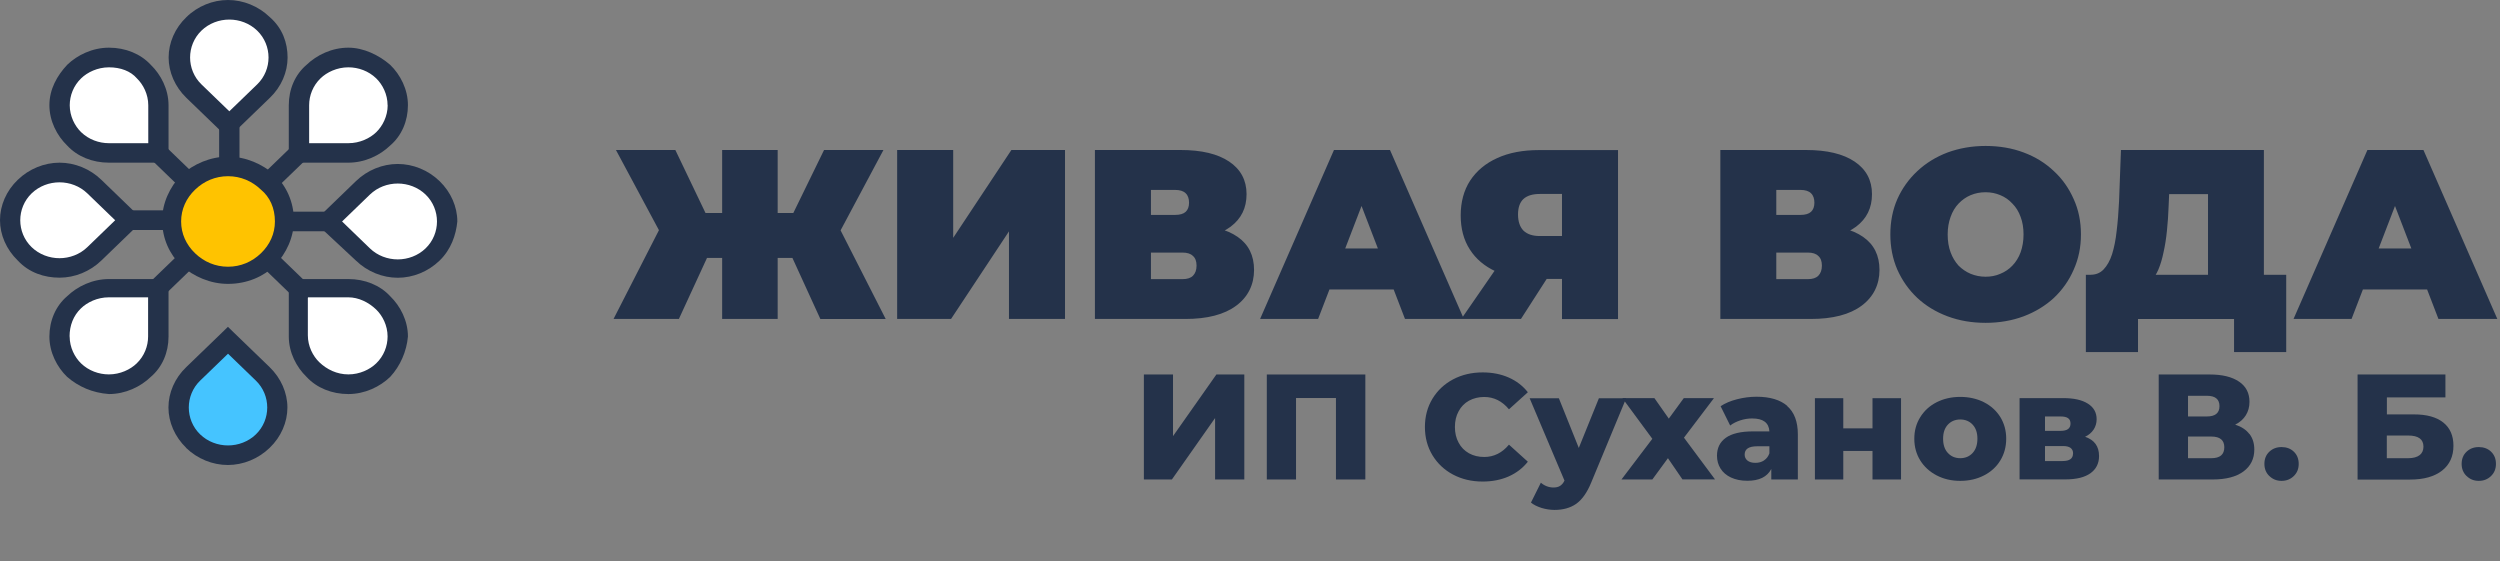 <?xml version="1.0" encoding="UTF-8"?> <svg xmlns="http://www.w3.org/2000/svg" id="Layer_1" version="1.1" viewBox="0 0 290 65.13"><rect x="0" y="0" width="290" height="65.13" fill="#808080" stroke="none"/><defs><style> .st0 { fill: #45c4ff; } .st0, .st1, .st2 { fill-rule: evenodd; } .st1 { fill: #fff; } .st2 { fill: #ffc300; } .st3 { fill: #24324a; } </style></defs><path class="st3" d="M95.16,37l-4.2-9.18,5.54-3.08,6.24,12.26h-7.59ZM88.3,29.92v-5.21h6.52v5.21h-6.52ZM96.87,27.9l-6.1-.62,4.82-9.88h6.89l-5.6,10.5ZM78.76,37h-7.59l6.27-12.26,5.54,3.08-4.23,9.18ZM90.21,37h-6.44v-19.6h6.44v19.6ZM85.67,29.92h-6.58v-5.21h6.58v5.21ZM77.08,27.9l-5.63-10.5h6.89l4.73,9.88-5.99.62ZM104.07,37v-19.6h6.5v10.19l6.75-10.19h6.22v19.6h-6.5v-10.16l-6.72,10.16h-6.24ZM127.01,37v-19.6h9.94c2.43,0,4.3.45,5.63,1.34,1.34.9,2.02,2.16,2.02,3.78s-.62,2.85-1.85,3.78c-1.23.91-2.89,1.37-4.98,1.37l.56-1.51c2.22,0,3.97.44,5.24,1.32,1.27.88,1.9,2.16,1.9,3.84s-.69,3.12-2.07,4.14c-1.38,1.03-3.35,1.54-5.91,1.54h-10.47ZM133.51,32.38h3.67c.54,0,.94-.13,1.2-.39.28-.28.42-.67.42-1.18s-.14-.88-.42-1.12c-.26-.26-.66-.39-1.2-.39h-3.67v3.08ZM133.51,24.93h2.8c.56,0,.97-.12,1.23-.36.26-.24.39-.6.39-1.06s-.13-.85-.39-1.09c-.26-.26-.67-.39-1.23-.39h-2.8v2.91ZM146.17,37l8.57-19.6h6.5l8.57,19.6h-6.83l-6.33-16.46h2.58l-6.33,16.46h-6.72ZM151.27,33.58l1.68-4.76h9.02l1.68,4.76h-12.38ZM181.19,37v-5.96l1.54,1.32h-4.51c-1.81,0-3.38-.29-4.7-.87-1.31-.6-2.32-1.45-3.02-2.55-.71-1.1-1.06-2.42-1.06-3.95s.36-2.91,1.09-4.03c.75-1.14,1.8-2.02,3.16-2.63,1.36-.62,2.97-.92,4.82-.92h9.18v19.6h-6.5ZM169.51,37l4.93-7.14h6.58l-4.59,7.14h-6.92ZM181.19,28.96v-8.06l1.54,1.6h-4.12c-.84,0-1.48.2-1.9.59-.41.39-.62.99-.62,1.79s.21,1.45.64,1.88c.43.41,1.06.62,1.88.62h4.12l-1.54,1.6ZM199.56,37v-19.6h9.94c2.43,0,4.3.45,5.63,1.34,1.34.9,2.02,2.16,2.02,3.78s-.62,2.85-1.85,3.78c-1.23.91-2.89,1.37-4.98,1.37l.56-1.51c2.22,0,3.97.44,5.24,1.32,1.27.88,1.9,2.16,1.9,3.84s-.69,3.12-2.07,4.14c-1.38,1.03-3.35,1.54-5.91,1.54h-10.47ZM206.05,32.38h3.67c.54,0,.94-.13,1.2-.39.28-.28.42-.67.42-1.18s-.14-.88-.42-1.12c-.26-.26-.66-.39-1.2-.39h-3.67v3.08ZM206.05,24.93h2.8c.56,0,.97-.12,1.23-.36.26-.24.39-.6.39-1.06s-.13-.85-.39-1.09c-.26-.26-.67-.39-1.23-.39h-2.8v2.91ZM230.33,37.45c-1.59,0-3.06-.25-4.42-.76-1.34-.5-2.51-1.21-3.5-2.13-.99-.93-1.76-2.03-2.32-3.28-.54-1.25-.81-2.61-.81-4.09s.27-2.86.81-4.09c.56-1.25,1.33-2.33,2.32-3.25.99-.93,2.16-1.65,3.5-2.16,1.36-.5,2.84-.76,4.42-.76s3.08.25,4.42.76c1.34.5,2.51,1.22,3.5,2.16.99.91,1.75,2,2.3,3.25.56,1.23.84,2.59.84,4.09s-.28,2.84-.84,4.09c-.54,1.25-1.31,2.34-2.3,3.28-.99.91-2.16,1.62-3.5,2.13-1.34.5-2.82.76-4.42.76ZM230.33,32.1c.62,0,1.19-.11,1.71-.34.54-.22,1.01-.54,1.4-.95.41-.43.73-.94.95-1.54.22-.62.34-1.31.34-2.07s-.11-1.45-.34-2.04c-.22-.62-.54-1.13-.95-1.54-.39-.43-.86-.76-1.4-.98-.52-.22-1.09-.34-1.71-.34s-1.19.11-1.74.34c-.52.22-.99.55-1.4.98-.39.41-.7.92-.92,1.54-.22.6-.34,1.28-.34,2.04s.11,1.46.34,2.07c.22.6.53,1.11.92,1.54.41.41.88.73,1.4.95.54.22,1.12.34,1.74.34ZM256.13,34.2v-11.68h-4.51l-.06,1.4c-.04,1.03-.1,1.99-.2,2.88-.09.9-.22,1.72-.39,2.46-.15.75-.35,1.41-.59,1.99-.24.56-.54,1.03-.9,1.4l-6.97-.78c.62,0,1.12-.21,1.51-.62.41-.43.74-1.02.98-1.76.24-.77.42-1.66.53-2.69.13-1.05.22-2.19.28-3.44l.22-5.96h16.58v16.8h-6.5ZM241.96,40.84v-8.96h23.24v8.96h-6.05v-3.84h-11.14v3.84h-6.05ZM266.05,37l8.57-19.6h6.5l8.57,19.6h-6.83l-6.33-16.46h2.58l-6.33,16.46h-6.72ZM271.14,33.58l1.68-4.76h9.02l1.68,4.76h-12.38Z"></path><path class="st1" d="M46.14,12.21c0-3.12-2.65-5.54-5.73-5.54s-5.73,2.55-5.73,5.54v5.54h5.73c3.09,0,5.73-2.41,5.73-5.54Z"></path><path class="st3" d="M44.96,12.21c0-1.28-.59-2.41-1.32-3.12-.88-.85-2.06-1.28-3.23-1.28-1.32,0-2.5.57-3.23,1.28-.88.85-1.32,1.99-1.32,3.12v4.4h4.56c1.32,0,2.5-.57,3.23-1.28.73-.71,1.32-1.85,1.32-3.12ZM45.26,7.52c1.18,1.14,2.06,2.84,2.06,4.68s-.73,3.55-2.06,4.68c-1.18,1.14-2.94,1.99-4.85,1.99h-6.91v-6.67c0-1.85.73-3.55,2.06-4.68,1.18-1.14,2.94-1.99,4.85-1.99,1.76,0,3.53.85,4.85,1.99Z"></path><path class="st1" d="M12.64,6.67c-3.23,0-5.73,2.55-5.73,5.54s2.64,5.54,5.73,5.54h5.73v-5.54c0-2.98-2.5-5.54-5.73-5.54Z"></path><path class="st3" d="M12.64,7.81c-1.32,0-2.5.57-3.23,1.28-.88.85-1.32,1.99-1.32,3.12,0,1.28.59,2.41,1.32,3.12.88.85,2.06,1.28,3.23,1.28h4.56v-4.4c0-1.28-.59-2.41-1.32-3.12-.73-.85-1.91-1.28-3.23-1.28ZM7.79,7.52c1.18-1.14,2.94-1.99,4.85-1.99s3.67.71,4.85,1.99c1.18,1.14,2.06,2.84,2.06,4.68v6.67h-6.91c-1.91,0-3.67-.71-4.85-1.99-1.18-1.14-2.06-2.84-2.06-4.68s.88-3.41,2.06-4.68Z"></path><path class="st1" d="M30.57,2.84c-2.2-2.13-5.88-2.13-8.08,0-2.2,2.13-2.2,5.68,0,7.81l4.11,3.97,4.11-3.97c2.06-2.13,2.06-5.68-.15-7.81Z"></path><path class="st3" d="M29.83,3.55c-.88-.85-2.06-1.28-3.23-1.28s-2.35.43-3.23,1.28c-.88.85-1.32,1.99-1.32,3.12s.44,2.27,1.32,3.12l3.23,3.12,3.23-3.12c.88-.85,1.32-1.99,1.32-3.12s-.44-2.27-1.32-3.12ZM31.3,1.99c1.47,1.28,2.06,2.98,2.06,4.68s-.73,3.41-2.06,4.68l-4.11,3.97-.73.71-.73-.71-4.11-3.97c-1.32-1.28-2.06-2.98-2.06-4.68s.73-3.41,2.06-4.68C22.92.71,24.69,0,26.45,0s3.53.71,4.85,1.99Z"></path><path class="st3" d="M17.63,18.59c-.44-.43-.44-1.14,0-1.56.44-.43,1.18-.43,1.62,0l8.08,7.81c.44.43.44,1.14,0,1.56-.44.43-1.18.43-1.62,0l-8.08-7.81Z"></path><path class="st3" d="M33.65,17.17c.44-.43,1.18-.43,1.62,0s.44,1.14,0,1.56l-7.93,7.66c-.44.43-1.18.43-1.62,0-.44-.43-.44-1.14,0-1.56l7.93-7.66Z"></path><path class="st1" d="M50.11,29.52c2.2-2.13,2.2-5.68,0-7.81-2.2-2.13-5.88-2.13-8.08,0l-4.11,3.97,4.11,3.97c2.2,1.99,5.88,1.99,8.08-.14Z"></path><path class="st3" d="M49.37,28.81c.88-.85,1.32-1.99,1.32-3.12s-.44-2.27-1.32-3.12c-.88-.85-2.06-1.28-3.23-1.28s-2.35.43-3.23,1.28l-3.23,3.12,3.23,3.12c.88.85,2.06,1.28,3.23,1.28s2.35-.43,3.23-1.28ZM50.99,30.23c-1.32,1.28-3.09,1.99-4.85,1.99s-3.53-.71-4.85-1.99l-4.11-3.83-.73-.71.73-.71,4.11-3.97c1.32-1.28,3.09-1.99,4.85-1.99s3.53.71,4.85,1.99c1.32,1.28,2.06,2.98,2.06,4.68-.15,1.56-.73,3.26-2.06,4.54Z"></path><path class="st1" d="M40.41,44.57c3.23,0,5.73-2.55,5.73-5.54s-2.65-5.54-5.73-5.54h-5.73v5.54c-.15,2.98,2.5,5.54,5.73,5.54Z"></path><path class="st3" d="M40.41,43.43c1.32,0,2.5-.57,3.23-1.28.88-.85,1.32-1.99,1.32-3.12,0-1.28-.59-2.41-1.32-3.12-.88-.85-2.06-1.42-3.23-1.42h-4.7v4.4c0,1.28.59,2.41,1.32,3.12.88.85,2.06,1.42,3.38,1.42ZM45.26,43.72c-1.18,1.14-2.94,1.99-4.85,1.99s-3.67-.71-4.85-1.99c-1.18-1.14-2.06-2.84-2.06-4.68v-6.67h6.91c1.91,0,3.67.71,4.85,1.99,1.18,1.14,2.06,2.84,2.06,4.68-.15,1.7-.88,3.41-2.06,4.68Z"></path><path class="st0" d="M22.48,51.24c2.2,2.13,5.88,2.13,8.08,0,2.2-2.13,2.2-5.68,0-7.81l-4.11-3.97-3.97,3.83c-2.35,2.13-2.35,5.68,0,7.95Z"></path><path class="st3" d="M23.22,50.39c.88.85,2.06,1.28,3.23,1.28s2.35-.43,3.23-1.28c.88-.85,1.32-1.99,1.32-3.12s-.44-2.27-1.32-3.12l-3.23-3.12-3.23,3.12c-.88.85-1.32,1.99-1.32,3.12s.44,2.27,1.32,3.12ZM21.6,51.95c-1.32-1.28-2.06-2.98-2.06-4.68s.73-3.41,2.06-4.68l4.11-3.97.73-.71.73.71,4.11,3.97c1.32,1.28,2.06,2.98,2.06,4.68s-.73,3.41-2.06,4.68c-1.32,1.28-3.09,1.99-4.85,1.99s-3.53-.71-4.85-1.99Z"></path><path class="st1" d="M6.91,39.03c0,3.12,2.64,5.54,5.73,5.54s5.73-2.55,5.73-5.54v-5.54h-5.73c-3.09-.14-5.73,2.41-5.73,5.54Z"></path><path class="st3" d="M8.08,39.03c0,1.28.59,2.41,1.32,3.12.88.85,2.06,1.28,3.23,1.28,1.32,0,2.5-.57,3.23-1.28.88-.85,1.32-1.99,1.32-3.12v-4.54h-4.56c-1.32,0-2.5.57-3.23,1.28-.88.85-1.32,1.99-1.32,3.26ZM7.79,43.72c-1.18-1.14-2.06-2.84-2.06-4.68s.73-3.55,2.06-4.68c1.18-1.14,2.94-1.99,4.85-1.99h6.91v6.67c0,1.85-.73,3.55-2.06,4.68-1.18,1.14-2.94,1.99-4.85,1.99-1.91-.14-3.53-.85-4.85-1.99Z"></path><path class="st1" d="M2.94,21.72c-2.2,2.13-2.2,5.68,0,7.81,2.2,2.13,5.88,2.13,8.08,0l4.11-3.97-4.11-3.83c-2.2-2.27-5.88-2.27-8.08,0Z"></path><path class="st3" d="M3.67,22.43c-.88.85-1.32,1.99-1.32,3.12s.44,2.27,1.32,3.12c.88.85,2.06,1.28,3.23,1.28s2.35-.43,3.23-1.28l3.23-3.12-3.23-3.12c-.88-.85-2.06-1.28-3.23-1.28s-2.35.43-3.23,1.28ZM2.06,20.86c1.32-1.28,3.09-1.99,4.85-1.99s3.53.71,4.85,1.99l4.11,3.97.73.71-.73.71-4.11,3.97c-1.32,1.28-3.09,1.99-4.85,1.99s-3.53-.57-4.85-1.99c-1.32-1.28-2.06-2.98-2.06-4.68s.73-3.41,2.06-4.68Z"></path><path class="st3" d="M14.99,26.68c-.59,0-1.18-.43-1.18-1.14,0-.57.44-1.14,1.18-1.14h11.46c.59,0,1.18.43,1.18,1.14,0,.57-.44,1.14-1.18,1.14h-11.46Z"></path><path class="st3" d="M18.95,34.35c-.44.43-1.18.43-1.62,0-.44-.43-.44-1.14,0-1.56l8.23-7.95c.44-.43,1.18-.43,1.62,0s.44,1.14,0,1.56l-8.23,7.95Z"></path><path class="st3" d="M35.71,32.93c.44.43.44,1.14,0,1.56-.44.43-1.18.43-1.62,0l-8.38-8.09c-.44-.43-.44-1.14,0-1.56.44-.43,1.18-.43,1.62,0l8.38,8.09Z"></path><path class="st3" d="M37.91,24.55c.59,0,1.18.43,1.18,1.14,0,.57-.44,1.14-1.18,1.14h-11.46c-.59,0-1.18-.43-1.18-1.14,0-.57.44-1.14,1.18-1.14h11.46Z"></path><path class="st3" d="M25.42,14.48c0-.57.44-1.14,1.18-1.14.59,0,1.18.43,1.18,1.14v11.07c0,.57-.44,1.14-1.18,1.14-.59,0-1.18-.43-1.18-1.14v-11.07Z"></path><path class="st2" d="M26.45,19.3c3.53,0,6.47,2.84,6.47,6.25s-2.94,6.25-6.47,6.25-6.47-2.84-6.47-6.25,2.94-6.25,6.47-6.25Z"></path><path class="st3" d="M26.45,18.17c2.06,0,3.97.85,5.44,2.13,1.32,1.28,2.2,3.12,2.2,5.25,0,1.99-.88,3.83-2.2,5.25-1.32,1.28-3.23,2.13-5.44,2.13-2.06,0-3.97-.85-5.44-2.13-1.32-1.28-2.2-3.12-2.2-5.25,0-1.99.88-3.83,2.2-5.25,1.47-1.28,3.38-2.13,5.44-2.13ZM30.27,22c-1.03-.99-2.35-1.56-3.82-1.56s-2.79.57-3.82,1.56c-1.03.99-1.62,2.27-1.62,3.69s.59,2.7,1.62,3.69c1.03.99,2.35,1.56,3.82,1.56s2.79-.57,3.82-1.56c1.03-.99,1.62-2.27,1.62-3.69,0-1.56-.59-2.84-1.62-3.69Z"></path><g><path class="st3" d="M132.68,43.44h3.39v7.15l5.03-7.15h3.24v12.18h-3.39v-7.13l-5.01,7.13h-3.25v-12.18Z"></path><path class="st3" d="M158.38,43.44v12.18h-3.41v-9.45h-4.63v9.45h-3.39v-12.18h11.43Z"></path><path class="st3" d="M168.55,55.05c-1.01-.54-1.81-1.29-2.39-2.25-.58-.96-.87-2.05-.87-3.27s.29-2.31.87-3.27,1.38-1.71,2.39-2.25c1.02-.54,2.16-.81,3.44-.81,1.11,0,2.12.2,3.01.59.89.39,1.64.96,2.23,1.71l-2.19,1.98c-.79-.95-1.75-1.43-2.87-1.43-.66,0-1.25.15-1.77.43-.52.29-.92.7-1.2,1.23-.29.53-.43,1.13-.43,1.82s.14,1.29.43,1.82c.28.53.68.94,1.2,1.23s1.11.43,1.77.43c1.12,0,2.08-.48,2.87-1.43l2.19,1.98c-.59.74-1.33,1.31-2.23,1.71-.89.39-1.9.59-3.01.59-1.28,0-2.42-.27-3.44-.81Z"></path><path class="st3" d="M188.64,46.19l-4.07,9.81c-.48,1.16-1.06,1.97-1.74,2.45-.68.47-1.52.7-2.51.7-.5,0-1-.08-1.5-.23-.5-.16-.91-.36-1.23-.62l1.15-2.31c.19.17.41.31.67.41.26.1.52.15.79.15.31,0,.57-.06.77-.19.2-.13.38-.33.51-.61l-4.04-9.55h3.39l2.31,5.76,2.33-5.76h3.15Z"></path><path class="st3" d="M195.17,55.62l-1.69-2.47-1.81,2.47h-3.58l3.58-4.72-3.48-4.72h3.72l1.67,2.38,1.74-2.38h3.5l-3.48,4.59,3.6,4.84h-3.78Z"></path><path class="st3" d="M207.31,47.1c.82.71,1.24,1.81,1.24,3.28v5.24h-3.08v-1.22c-.48.92-1.4,1.37-2.78,1.37-.73,0-1.36-.13-1.9-.38-.53-.25-.94-.6-1.21-1.04-.27-.43-.41-.93-.41-1.49,0-.89.34-1.59,1.03-2.08.68-.49,1.74-.74,3.17-.74h1.88c-.06-1-.72-1.5-2-1.5-.45,0-.91.07-1.37.22-.46.15-.86.35-1.18.6l-1.11-2.24c.52-.35,1.16-.62,1.91-.81s1.5-.29,2.25-.29c1.57,0,2.76.36,3.58,1.07ZM204.62,53.41c.29-.19.5-.46.63-.82v-.82h-1.43c-.96,0-1.44.32-1.44.96,0,.29.11.52.33.7.22.17.52.26.91.26s.72-.09,1.01-.28Z"></path><path class="st3" d="M210.53,46.19h3.29v3.5h3.39v-3.5h3.31v9.43h-3.31v-3.31h-3.39v3.31h-3.29v-9.43Z"></path><path class="st3" d="M224.66,55.15c-.81-.42-1.45-1-1.91-1.74s-.69-1.58-.69-2.52.23-1.76.69-2.5c.46-.74,1.09-1.32,1.9-1.73.81-.41,1.72-.62,2.74-.62s1.94.21,2.75.62c.81.41,1.44.99,1.9,1.72.45.74.68,1.57.68,2.51s-.23,1.78-.68,2.52c-.45.74-1.08,1.32-1.9,1.74-.81.42-1.73.63-2.75.63s-1.92-.21-2.73-.63ZM228.82,52.55c.37-.4.56-.95.56-1.66s-.19-1.24-.56-1.64c-.37-.39-.85-.59-1.43-.59s-1.06.2-1.43.59c-.37.39-.56.94-.56,1.64s.18,1.26.56,1.66c.37.4.85.6,1.43.6s1.06-.2,1.43-.6Z"></path><path class="st3" d="M243.49,52.9c0,.85-.33,1.51-.99,1.99-.66.48-1.64.72-2.92.72h-5.31v-9.43h5.06c1.23,0,2.18.21,2.86.64.68.43,1.02,1.03,1.02,1.81,0,.45-.12.85-.35,1.2-.23.35-.56.63-.99.84,1.08.36,1.62,1.1,1.62,2.23ZM237.22,49.98h1.81c.77,0,1.15-.28,1.15-.85s-.38-.82-1.15-.82h-1.81v1.67ZM240.48,52.61c0-.58-.39-.87-1.17-.87h-2.09v1.74h2.05c.8,0,1.2-.29,1.2-.87Z"></path><path class="st3" d="M260.93,50.33c.38.49.57,1.09.57,1.81,0,1.08-.42,1.93-1.26,2.55-.84.62-2.03.93-3.58.93h-6.25v-12.18h5.92c1.46,0,2.59.28,3.4.83.81.55,1.21,1.33,1.21,2.34,0,.59-.14,1.11-.43,1.57-.28.45-.69.81-1.23,1.08.72.23,1.27.59,1.64,1.08ZM253.81,48.31h2.19c.97,0,1.46-.4,1.46-1.2s-.49-1.2-1.46-1.2h-2.19v2.4ZM258.02,51.88c0-.82-.5-1.24-1.5-1.24h-2.71v2.51h2.71c1,0,1.5-.42,1.5-1.27Z"></path><path class="st3" d="M263.24,55.22c-.38-.37-.57-.84-.57-1.41s.19-1.05.57-1.41.85-.54,1.42-.54,1.06.18,1.43.54c.37.36.56.83.56,1.41s-.19,1.04-.57,1.41c-.38.37-.85.56-1.42.56s-1.03-.19-1.41-.56Z"></path><path class="st3" d="M273.49,43.44h10.18v2.66h-6.79v1.97h3.15c1.47,0,2.6.31,3.39.94.79.63,1.18,1.53,1.18,2.7,0,1.23-.44,2.19-1.32,2.88s-2.12,1.04-3.71,1.04h-6.09v-12.18ZM279.35,53.15c.58,0,1.02-.12,1.32-.35.3-.23.45-.56.45-.99,0-.86-.59-1.29-1.78-1.29h-2.47v2.63h2.47Z"></path><path class="st3" d="M286.12,55.22c-.38-.37-.57-.84-.57-1.41s.19-1.05.57-1.41.85-.54,1.42-.54,1.06.18,1.43.54c.37.36.56.83.56,1.41s-.19,1.04-.57,1.41c-.38.37-.85.56-1.42.56s-1.03-.19-1.41-.56Z"></path></g></svg> 